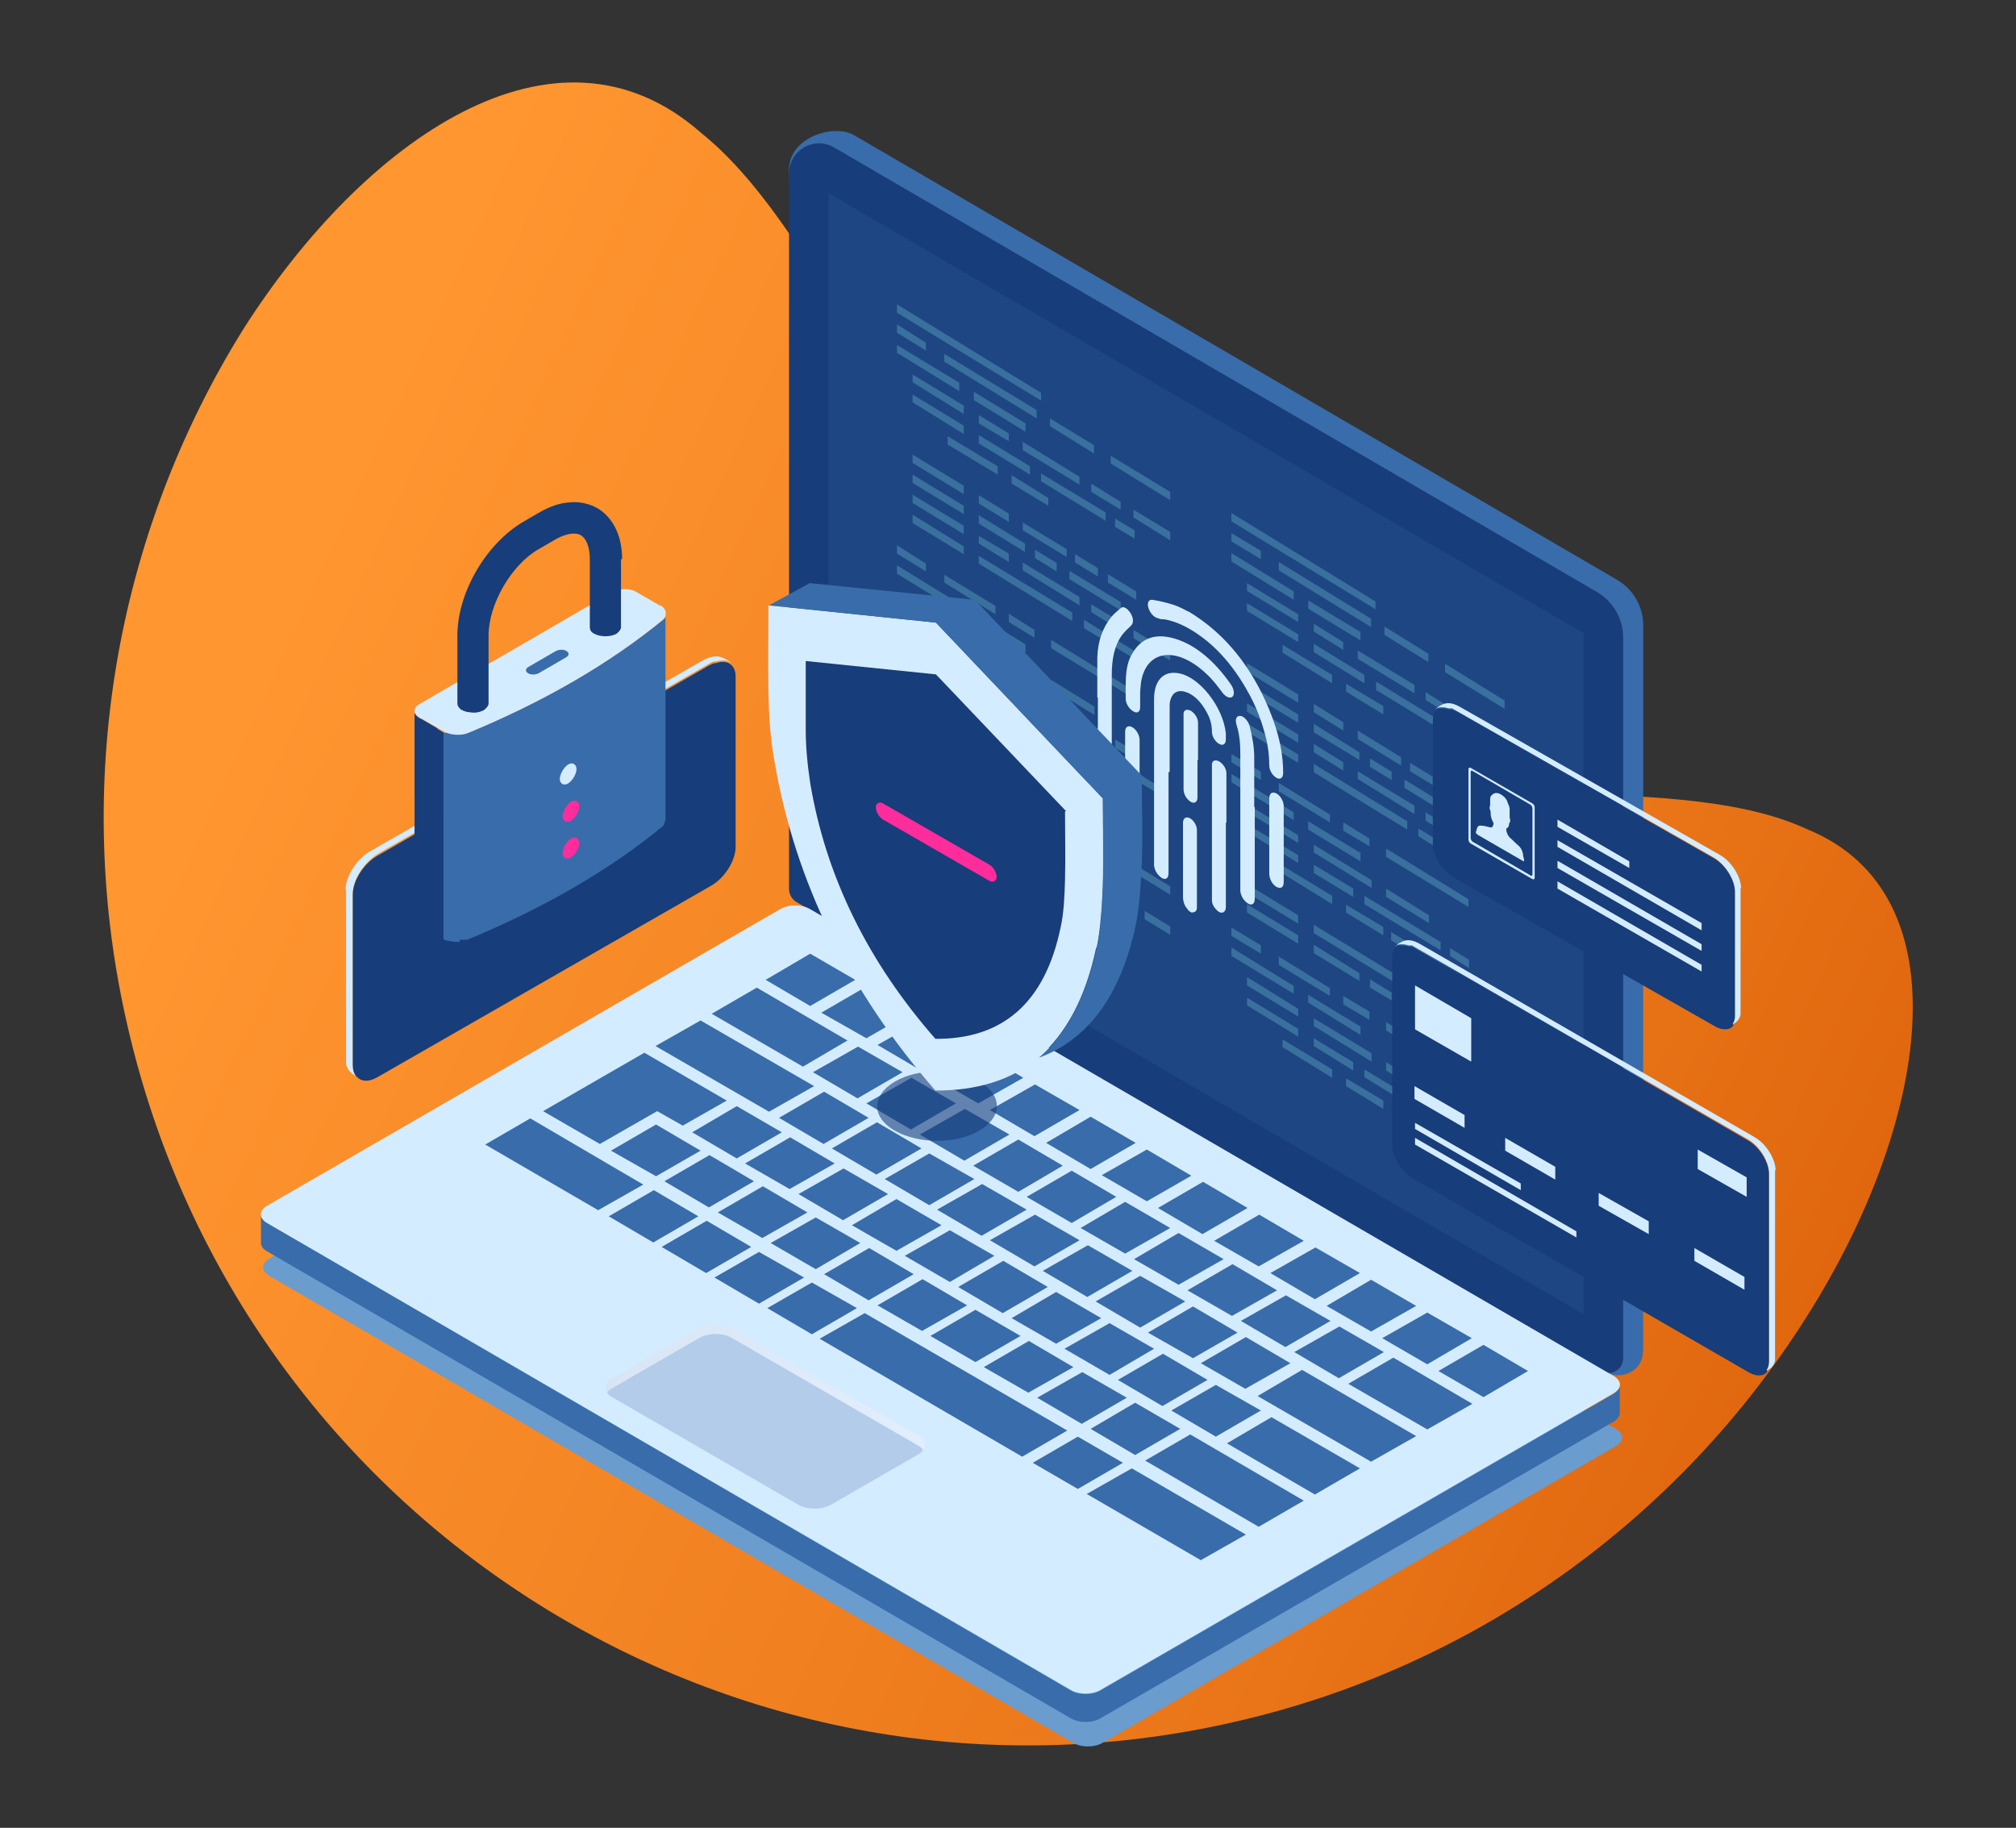<svg xmlns="http://www.w3.org/2000/svg" xmlns:xlink="http://www.w3.org/1999/xlink" id="Capa_1" data-name="Capa 1" viewBox="0 0 362.3 328.5"><rect x="0" y="0" width="362.3" height="328.5" fill="#333333" stroke="none"/><defs><style>      .cls-1 {        fill: #1d4682;      }      .cls-1, .cls-2, .cls-3, .cls-4, .cls-5, .cls-6, .cls-7, .cls-8, .cls-9, .cls-10, .cls-11, .cls-12, .cls-13 {        stroke-width: 0px;      }      .cls-2 {        fill: #ff2c9c;      }      .cls-3 {        fill: #b3ccea;      }      .cls-4 {        fill: none;      }      .cls-5 {        fill: url(#linear-gradient);      }      .cls-6 {        fill: #6a9cce;      }      .cls-7 {        fill: #39709e;        fill-rule: evenodd;      }      .cls-8 {        opacity: .6;      }      .cls-8, .cls-13 {        fill: #173d7a;      }      .cls-9 {        fill: #d4ecff;      }      .cls-10 {        fill: url(#Degradado_sin_nombre);      }      .cls-11 {        fill: #396caa;      }      .cls-12 {        fill: #fff;      }    </style><linearGradient id="Degradado_sin_nombre" data-name="Degradado sin nombre" x1="-6830.3" y1="824.7" x2="-6829.5" y2="824.1" gradientTransform="translate(2788168.5 -293682.9) rotate(-12.9) scale(407.5 -407.5)" gradientUnits="userSpaceOnUse"><stop offset="0" stop-color="#ff9630"></stop><stop offset=".6" stop-color="#e97518"></stop><stop offset=".7" stop-color="#e36b11"></stop><stop offset="1" stop-color="#d35400"></stop></linearGradient><linearGradient id="linear-gradient" x1="108.8" y1="254.6" x2="166.2" y2="254.6" gradientUnits="userSpaceOnUse"><stop offset="0" stop-color="#d7e5f5"></stop><stop offset="1" stop-color="#e2eefc"></stop></linearGradient></defs><path id="Bg-2" class="cls-10" d="M125.9,23.8c26.9,21.5,42.6,82.1,80.3,101.7,34.2,25.8,90.5,10.5,118.5,23.5,28.8,11.7,21.7,53.2.2,87.3-23.3,37.1-60.4,63.5-103.2,73.2-89.3,20.4-178.3-35.6-198.8-125.2-9.9-42.8-2.4-87.8,20.8-125.1C65.4,25.1,99.8.9,125.9,23.8h0Z"></path><g><g><path class="cls-9" d="M62.1,160c0-2.5,2-5.7,4.6-7.1l59.6-34.2c1.1-.6,2-.8,2.8-.7h0s1.4.2,2.4,1.3c-.3-.3-.7-.5-1.2-.6-.5,0-1.1,0-1.7.2,0,0,0,0,0,0,0,0,0,0,0,0,0,0-.2,0-.3,0,0,0,0,0,0,0,0,0-.2,0-.3.1,0,0,0,0,0,0,0,0-.2,0-.2.1,0,0,0,0,0,0,0,0-.2,0-.2.1l-59.6,34.2c-2.5,1.5-4.6,4.6-4.6,7.1v30.7c0,.8.2,1.4.5,1.8.3.3.6.6,1,.7,0,0,0,0,0,0-2.5-.6-2.7-2.5-2.7-2.5h0c0-.2,0-.5,0-.8v-30.7Z"></path><path class="cls-13" d="M63.9,193.3c-.3-.4-.5-1-.5-1.8v-30.7c0-2.5,2-5.7,4.6-7.1l59.6-34.2c0,0,.2,0,.2-.1,0,0,0,0,0,0,0,0,.2,0,.2-.1,0,0,0,0,0,0,0,0,.2,0,.3-.1,0,0,0,0,0,0,0,0,.2,0,.3,0,0,0,0,0,0,0,.6-.2,1.2-.3,1.7-.2.5,0,.9.3,1.2.6,0,0,.1.1.2.2,0,0,0,0,0,0,.3.4.5,1,.5,1.7v30.7c0,2.5-2,5.7-4.6,7.1l-59.6,34.2c-1.2.7-2.2.9-3,.6-.4-.1-.7-.4-1-.7Z"></path></g><g><g><g><g><path class="cls-11" d="M119.6,147.6v-37.2c.1,0,.1,0,0,.1,0,0,0,0,0,0,0,0,0,0,0,0,0,0,0,.1,0,.2,0,0,0,0,0,0,0,0,0,.1,0,.2,0,0,0,0,0,0,0,0,0,.1-.1.2,0,0,0,0,0,0,0,0-.1.1-.2.2-9.7,7.9-21.4,14.7-34.9,20.3-.1,0-.2,0-.3.1,0,0,0,0,0,0,0,0-.2,0-.3,0,0,0,0,0,0,0-.1,0-.2,0-.4,0,0,0,0,0,0,0,0,0-.2,0-.3,0-1.1,0-2.2-.1-3-.5v37.2c.6.4,1.8.6,2.8.5h0s0,0,0,0c0,0,.2,0,.3,0,0,0,0,0,0,0,.1,0,.2,0,.4,0,0,0,0,0,0,0,0,0,.2,0,.3,0,0,0,0,0,0,0,.1,0,.2,0,.3-.1,13.5-5.6,25.3-12.4,34.9-20.3,0,0,.1-.1.2-.2,0,0,0,0,0,0,0,0,0-.1.1-.2,0,0,0,0,0,0,0,0,0-.1,0-.2,0,0,0,0,0,0,0,0,0-.1,0-.2,0,0,0,0,0,0,0,0,0,0,0,0,0,0,0,0,0,0,0,0,0,0,0-.1Z"></path><path class="cls-11" d="M82.6,132.1v37.2c-1.1,0-2.3-.2-3-.5v-37.2c.9.4,2,.6,3,.5h0Z"></path></g><path class="cls-4" d="M78.6,130.9c-.8-.5-1.6-.9-2.4-1.4h0c.8.5,1.6.9,2.4,1.4Z"></path><path class="cls-13" d="M78.6,130.9c-.8-.5-1.6-.9-2.4-1.4h0c-.3-.2-.6-.3-.9-.5-.5-.3-.8-.7-.8-1.1h0v38l1.1.6h0c1.4.8,2.7,1.6,4.1,2.4v-37.2h.1c-.4-.2-.8-.5-1.2-.7Z"></path><path class="cls-9" d="M118.7,108.9c-1.5-.9-3-1.7-4.5-2.6-1.1-.6-2.9-.5-4,0-11.6,6.8-23.3,13.5-34.9,20.3-.6.3-.8.8-.8,1.2,0,.4.3.8.8,1.1.3.2.6.3.9.5.8.5,1.6.9,2.4,1.4.4.2.8.5,1.2.7h0c1.1.6,3.1.8,4.4.2,13.5-5.6,25.3-12.4,34.9-20.3.8-.7.8-1.9-.4-2.6Z"></path><path class="cls-13" d="M111.6,100.5v12.2c0,.4-.3.8-.8,1.2-1.1.6-2.9.6-4,0-.6-.3-.8-.7-.8-1.2v-12.2c0-2.1-.6-3.7-1.6-4.3-1-.6-2.7-.3-4.5.7l-3.1,1.8c-4.9,2.8-9,9.9-9,15.5v12.2c0,.4-.3.8-.8,1.2-.7.4-1.7.6-2.6.4-.5,0-1-.2-1.4-.4-.1,0-.3-.2-.4-.3-.3-.3-.4-.6-.4-.9v-12.2c0-3.7,1.2-7.8,3.4-11.6,2.2-3.8,5.2-6.9,8.4-8.8l3.1-1.8c1.8-1,3.5-1.6,5.2-1.7,1.8-.2,3.5.2,5,1,1.4.8,2.6,2.1,3.4,3.8.7,1.5,1.1,3.3,1.1,5.4Z"></path></g><path class="cls-2" d="M104.1,151.5c0,.9-.7,2.1-1.5,2.6s-1.5,0-1.5-.8.7-2.1,1.5-2.6,1.5,0,1.5.8Z"></path><path class="cls-2" d="M104.1,144.9c0,.9-.7,2.1-1.5,2.6s-1.5,0-1.5-.8.7-2.1,1.5-2.6,1.5,0,1.5.8Z"></path><path class="cls-9" d="M103.6,138.2c0,.9-.7,2.1-1.5,2.6s-1.5,0-1.5-.8.7-2.1,1.5-2.6,1.5,0,1.5.8Z"></path></g><path class="cls-11" d="M99.9,117l-5,2.9c-.5.3-.5.8,0,1.1s1.3.3,1.9,0l5-2.9c.5-.3.5-.8,0-1.1s-1.3-.3-1.9,0Z"></path></g></g><g><path class="cls-4" d="M68.4,233.2s0,0,0,0c0,0,0,0,0,0Z"></path><polygon class="cls-4" points="68 232.9 68 232.9 68 232.9 68 232.9"></polygon><path class="cls-4" d="M67,222.2s0,0,0,0c0,0,0,0,0,0Z"></path><path class="cls-4" d="M67.3,222.4s0,0,0,0c0,0,0,0,0,0Z"></path><path class="cls-11" d="M94.1,216.3c0,.7-.2,1.4-.5,2.2-.5,1.2-1.5,2.3-2.9,3.3h0s0,0,0,0c-.2.1-.4.2-.5.4,0,0,0,0,0,0,0,0-.2.1-.3.2,0,0,0,0,0,0,0,0-.2.1-.3.2-6.1,3.5-15.9,3.5-22,0,0,0-.2,0-.2-.1,0,0,0,0,0,0,0,0-.2-.1-.2-.2,0,0,0,0,0,0,0,0-.2-.1-.2-.2,0,0,0,0,0,0,0,0-.2-.1-.2-.2,0,0,0,0,0,0h0c-1.4-1-2.4-2.1-2.9-3.3-.3-.7-.5-1.5-.5-2.2v5.2s0,0,0,0c.3,2.1,1.8,4.1,4.5,5.6,6,3.5,15.9,3.5,22,0,2.9-1.7,4.4-3.8,4.6-6h0v-4.9h0Z"></path><path class="cls-9" d="M66.5,221.8s0,0,0,0c0,0,.2.1.2.2,0,0,0,0,0,0,0,0,.2.1.2.2,0,0,0,0,0,0,0,0,.2.1.2.2,0,0,0,0,0,0,0,0,.2,0,.2.1,6,3.5,15.9,3.5,22,0,0,0,.2-.1.3-.2,0,0,0,0,0,0,0,0,.2-.1.3-.2,0,0,0,0,0,0,.2-.1.4-.2.5-.4,0,0,0,0,0,0,1.4-1,2.4-2.1,2.9-3.3.3-.7.5-1.4.5-2.2,0-2.3-1.4-4.7-4.5-6.5-6-3.5-15.9-3.5-22,0-3.1,1.8-4.6,4.2-4.6,6.5,0,.7.2,1.5.5,2.2.5,1.2,1.5,2.3,2.9,3.3Z"></path><path class="cls-4" d="M71.4,217.8s0,0,0,0c0,0,0,0,0,0Z"></path><path class="cls-4" d="M71.6,217.9s0,0,0,0c0,0,0,0,0,0Z"></path><path class="cls-11" d="M87.4,214.3c0,.4-.1.9-.3,1.3-.3.7-.9,1.4-1.7,1.9h0s0,0,0,0c-.1,0-.2.1-.3.2,0,0,0,0,0,0,0,0-.1,0-.2,0,0,0,0,0,0,0,0,0-.1,0-.2,0-3.6,2.1-9.4,2.1-13,0,0,0,0,0-.1,0,0,0,0,0,0,0,0,0,0,0-.1,0,0,0,0,0,0,0,0,0,0,0-.1,0,0,0,0,0,0,0,0,0,0,0-.1,0,0,0,0,0,0,0h0c-.8-.6-1.4-1.2-1.7-1.9-.2-.4-.3-.9-.3-1.3v3.1s0,0,0,0c.2,1.2,1,2.4,2.6,3.3,3.6,2.1,9.4,2,13,0,1.7-1,2.6-2.3,2.7-3.6h0v-2.9h0Z"></path><path class="cls-13" d="M71.1,217.6s0,0,0,0c0,0,0,0,.1,0,0,0,0,0,0,0,0,0,0,0,.1,0,0,0,0,0,0,0,0,0,0,0,.1,0,0,0,0,0,0,0,0,0,0,0,.1,0,3.6,2.1,9.4,2,13,0,0,0,.1,0,.2,0,0,0,0,0,0,0,0,0,.1,0,.2,0,0,0,0,0,0,0,.1,0,.2-.1.3-.2,0,0,0,0,0,0,.8-.6,1.4-1.3,1.7-1.9.2-.4.3-.8.3-1.3,0-1.4-.8-2.8-2.7-3.8-3.6-2.1-9.4-2-13,0-1.8,1.1-2.7,2.5-2.7,3.9,0,.4.1.9.3,1.3.3.7.9,1.4,1.7,1.9Z"></path><path class="cls-2" d="M76.7,214.7s0,0,0,0c0,0,0,0,0,0,0,0,0,0,0,0,0,0,0,0,0,0,0,0,0,0,0,0,0,0,0,0,0,0,0,0,0,0,0,0,0,0,0,0,0,0,.8.4,2,.4,2.8,0,0,0,0,0,0,0,0,0,0,0,0,0,0,0,0,0,0,0,0,0,0,0,0,0,0,0,0,0,0,0,0,0,0,0,0,0,.2-.1.3-.3.4-.4,0,0,0-.2,0-.3,0-.3-.2-.6-.6-.8-.8-.4-2-.4-2.8,0-.4.2-.6.5-.6.8,0,0,0,.2,0,.3,0,.1.2.3.4.4Z"></path></g><g><g><path class="cls-11" d="M290.6,104.2L153.5,24.3c-3.6-2.1-11.7.3-11.7,6.2l3.6,128.6,143,87.4c2.7,1.6,6.3.2,6.8-2.9,0-.4.1-.9.1-1.3V112.3c0-3.3-1.8-6.4-4.7-8.1Z"></path><path class="cls-13" d="M287,106.4L149.9,26.5c-3.6-2.1-8.1.5-8.1,4.7v128.6c0,.9.5,1.8,1.3,2.3l144.7,84.3c1.7,1,3.9-.2,3.9-2.3V114.6c0-3.4-1.8-6.5-4.7-8.2Z"></path><polygon class="cls-1" points="148.9 157.1 225.3 201.7 232.4 205.8 284.6 236.2 284.6 113.8 148.9 34.7 148.9 157.1"></polygon><path class="cls-6" d="M48.4,226.2c-1.5.9-1.5,2.2,0,3.1l144.4,83.9c1.5.9,3.9.9,5.4,0l92.2-53.3c1.5-.9,1.5-2.2,0-3.1l-144.4-83.9c-1.5-.9-3.9-.9-5.4,0l-92.2,53.3Z"></path><path class="cls-11" d="M291.1,248.9c0,.6-.4,1.1-1.1,1.6l-92.2,53.3c-1.5.9-3.9.9-5.4,0L48,219.8h0c-.7-.4-1.1-1-1.1-1.5v5.1c0,.6.4,1.1,1.1,1.5h0l144.4,83.9c1.5.9,3.9.9,5.4,0l92.2-53.3c.7-.4,1.1-1,1.1-1.6v-5.1Z"></path><path class="cls-9" d="M48,216.7c-1.5.9-1.5,2.2,0,3.1l144.4,83.9c1.5.9,3.9.9,5.4,0l92.2-53.3c1.5-.9,1.5-2.2,0-3.1l-144.4-83.9c-1.5-.9-3.9-.9-5.4,0l-92.2,53.3Z"></path><g><polygon class="cls-11" points="137.6 176.1 145.6 180.8 153.7 176.1 145.6 171.4 137.6 176.1"></polygon><polygon class="cls-11" points="147.6 182 155.7 186.6 163.7 182 155.7 177.3 147.6 182"></polygon><polygon class="cls-11" points="157.7 187.8 165.7 192.5 173.8 187.8 165.8 183.2 157.7 187.8"></polygon><polygon class="cls-11" points="167.8 193.7 175.8 198.3 183.9 193.7 175.9 189 167.8 193.7"></polygon><polygon class="cls-11" points="177.9 199.5 185.9 204.2 194 199.5 186 194.9 177.9 199.5"></polygon><polygon class="cls-11" points="188 205.4 196 210.1 204.1 205.4 196 200.7 188 205.4"></polygon><polygon class="cls-11" points="198 211.2 206.1 215.9 214.1 211.3 206.1 206.6 198 211.2"></polygon><polygon class="cls-11" points="208.1 217.1 216.1 221.8 224.2 217.1 216.2 212.4 208.1 217.1"></polygon><polygon class="cls-11" points="218.2 223 226.2 227.6 234.3 223 226.3 218.3 218.2 223"></polygon><polygon class="cls-11" points="228.3 228.8 236.3 233.5 244.4 228.8 236.4 224.2 228.3 228.8"></polygon><polygon class="cls-11" points="238.4 234.7 246.4 239.3 254.5 234.7 246.4 230 238.4 234.7"></polygon><polygon class="cls-11" points="248.4 240.5 256.5 245.2 264.5 240.5 256.5 235.9 248.4 240.5"></polygon><polygon class="cls-11" points="258.5 246.4 266.6 251.1 274.6 246.4 266.6 241.7 258.5 246.4"></polygon><polygon class="cls-11" points="127.9 182.2 144.3 191.7 152.3 187 136 177.5 127.9 182.2"></polygon><polygon class="cls-11" points="146.1 192.7 154.1 197.4 162.2 192.7 154.2 188.1 146.1 192.7"></polygon><polygon class="cls-11" points="155.7 198.3 163.7 203 171.8 198.3 163.8 193.7 155.7 198.3"></polygon><polygon class="cls-11" points="165.3 203.9 173.3 208.6 181.4 203.9 173.4 199.3 165.3 203.9"></polygon><polygon class="cls-11" points="174.9 209.5 183 214.2 191 209.5 183 204.8 174.9 209.5"></polygon><polygon class="cls-11" points="184.5 215.1 192.6 219.8 200.6 215.1 192.6 210.4 184.5 215.1"></polygon><polygon class="cls-11" points="194.2 220.7 202.2 225.3 210.3 220.7 202.2 216 194.2 220.7"></polygon><polygon class="cls-11" points="203.8 226.3 211.8 230.9 219.9 226.3 211.8 221.6 203.8 226.3"></polygon><polygon class="cls-11" points="213.4 231.9 221.4 236.5 229.5 231.9 221.5 227.2 213.4 231.9"></polygon><polygon class="cls-11" points="223 237.4 231 242.1 239.1 237.4 231.1 232.8 223 237.4"></polygon><polygon class="cls-11" points="232.6 243 240.6 247.7 248.7 243 240.7 238.4 232.6 243"></polygon><polygon class="cls-11" points="242.3 248.7 256.5 256.9 264.6 252.3 250.4 244 242.3 248.7"></polygon><polygon class="cls-11" points="117.8 188 138.2 199.8 146.3 195.2 125.9 183.4 117.8 188"></polygon><polygon class="cls-11" points="140 200.9 148 205.6 156.1 200.9 148.1 196.2 140 200.9"></polygon><polygon class="cls-11" points="149.5 206.4 157.5 211.1 165.6 206.4 157.6 201.7 149.5 206.4"></polygon><polygon class="cls-11" points="159 211.9 167 216.6 175.1 211.9 167 207.3 159 211.9"></polygon><polygon class="cls-11" points="168.4 217.4 176.4 222.1 184.5 217.4 176.5 212.8 168.4 217.4"></polygon><polygon class="cls-11" points="177.9 222.9 185.9 227.6 194 222.9 186 218.3 177.9 222.9"></polygon><polygon class="cls-11" points="187.4 228.4 195.4 233.1 203.5 228.4 195.5 223.8 187.4 228.4"></polygon><polygon class="cls-11" points="196.9 233.9 204.9 238.6 213 233.9 204.9 229.3 196.9 233.9"></polygon><polygon class="cls-11" points="206.3 239.5 214.4 244.1 222.4 239.5 214.4 234.8 206.3 239.5"></polygon><polygon class="cls-11" points="215.8 245 223.8 249.6 231.9 245 223.9 240.3 215.8 245"></polygon><polygon class="cls-11" points="226 250.9 246.4 262.7 254.5 258.1 234 246.2 226 250.9"></polygon><polygon class="cls-11" points="97.6 199.7 107.8 205.6 118.1 199.7 122.7 202.3 130.6 197.8 115.8 189.2 97.6 199.7"></polygon><polygon class="cls-11" points="124.4 203.5 132.4 208.2 140.5 203.5 132.4 198.8 124.4 203.5"></polygon><polygon class="cls-11" points="109.8 206.8 117.9 211.4 125.9 206.8 117.9 202.1 109.8 206.8"></polygon><polygon class="cls-11" points="87.2 205.7 107.5 217.5 115.6 212.9 95.3 201 87.2 205.7"></polygon><polygon class="cls-11" points="133.9 209.1 141.9 213.7 150 209.1 142 204.4 133.9 209.1"></polygon><polygon class="cls-11" points="143.5 214.6 151.5 219.3 159.6 214.6 151.6 210 143.5 214.6"></polygon><polygon class="cls-11" points="153.1 220.2 161.1 224.8 169.2 220.2 161.1 215.5 153.1 220.2"></polygon><polygon class="cls-11" points="162.6 225.7 170.7 230.4 178.7 225.7 170.7 221.1 162.6 225.7"></polygon><polygon class="cls-11" points="172.2 231.3 180.2 236 188.3 231.3 180.3 226.6 172.2 231.3"></polygon><polygon class="cls-11" points="181.8 236.9 189.8 241.5 197.9 236.9 189.8 232.2 181.8 236.9"></polygon><polygon class="cls-11" points="191.3 242.4 199.4 247.1 207.4 242.4 199.4 237.8 191.3 242.4"></polygon><polygon class="cls-11" points="200.9 248 208.9 252.7 217 248 209 243.3 200.9 248"></polygon><polygon class="cls-11" points="210.5 253.5 218.5 258.2 226.6 253.5 218.5 248.9 210.5 253.5"></polygon><polygon class="cls-11" points="220.5 259.4 236.3 268.6 244.4 263.9 228.5 254.7 220.5 259.4"></polygon><polygon class="cls-11" points="119.4 212.3 127.4 217 135.5 212.3 127.5 207.6 119.4 212.3"></polygon><polygon class="cls-11" points="129 217.9 137 222.5 145.1 217.9 137.1 213.2 129 217.9"></polygon><polygon class="cls-11" points="138.5 223.4 146.6 228.1 154.6 223.4 146.6 218.8 138.5 223.4"></polygon><polygon class="cls-11" points="148.1 229 156.1 233.7 164.2 229 156.2 224.3 148.1 229"></polygon><polygon class="cls-11" points="157.7 234.6 165.7 239.2 173.8 234.6 165.8 229.9 157.7 234.6"></polygon><polygon class="cls-11" points="167.2 240.1 175.3 244.8 183.4 240.1 175.3 235.4 167.2 240.1"></polygon><polygon class="cls-11" points="176.8 245.7 184.8 250.3 192.9 245.7 184.9 241 176.8 245.7"></polygon><polygon class="cls-11" points="186.4 251.2 194.4 255.9 202.5 251.2 194.5 246.6 186.4 251.2"></polygon><polygon class="cls-11" points="196 256.8 204 261.5 212.1 256.8 204 252.1 196 256.8"></polygon><polygon class="cls-11" points="205.8 262.5 226.2 274.4 234.3 269.7 213.9 257.8 205.8 262.5"></polygon><polygon class="cls-11" points="109.4 218.6 117.4 223.3 125.5 218.6 117.5 213.9 109.4 218.6"></polygon><polygon class="cls-11" points="118.9 224.1 126.9 228.8 135 224.1 127 219.4 118.9 224.1"></polygon><polygon class="cls-11" points="128.4 229.6 136.4 234.3 144.5 229.6 136.4 225 128.4 229.6"></polygon><polygon class="cls-11" points="137.9 235.1 145.9 239.8 154 235.1 145.9 230.5 137.9 235.1"></polygon><polygon class="cls-11" points="147.3 240.6 183.7 261.8 191.8 257.1 155.4 236 147.3 240.6"></polygon><polygon class="cls-11" points="185.6 262.9 193.7 267.6 201.8 262.9 193.7 258.2 185.6 262.9"></polygon><polygon class="cls-11" points="195.3 268.5 215.8 280.4 223.9 275.8 203.4 263.9 195.3 268.5"></polygon></g><path class="cls-5" d="M109.1,250.3c.2.3.5.6.9.8l33.4,19.3c1.7,1,4.3,1,6,0l15.6-9c.4-.2.7-.5.9-.8.6-.9.3-1.9-.9-2.6l-33.4-19.3c-1.7-.9-4.3-.9-6,0l-15.6,9c-1.2.7-1.5,1.7-.9,2.6Z"></path><path class="cls-3" d="M109.1,250.3c.2.3.5.6.9.8l33.4,19.3c1.7,1,4.3,1,6,0l15.6-9c.4-.2.7-.5.9-.8-.2-.3-.5-.6-.9-.8l-33.4-19.3c-1.7-1-4.3-1-6,0l-15.6,9c-.4.2-.7.5-.9.8Z"></path></g><g><g><polygon class="cls-7" points="161.2 56.2 187.1 72 187.1 70.6 161.2 54.7 161.2 56.2"></polygon><polygon class="cls-7" points="161.2 59.8 166.4 63 166.4 61.6 161.2 58.3 161.2 59.8"></polygon><polygon class="cls-7" points="161.2 63.4 172.4 70.3 172.4 68.8 161.2 62 161.2 63.4"></polygon><polygon class="cls-7" points="164 68.7 173.2 74.4 173.2 72.9 164 67.3 164 68.7"></polygon><polygon class="cls-7" points="164 72.3 173.2 78 173.2 76.5 164 70.9 164 72.3"></polygon><polygon class="cls-7" points="170.3 79.9 179.3 85.3 179.3 83.8 170.3 78.4 170.3 79.9"></polygon><polygon class="cls-7" points="169.7 65 186.3 75.2 186.3 73.7 169.7 63.6 169.7 65"></polygon><polygon class="cls-7" points="188.7 76.6 196.6 81.5 196.6 80 188.7 75.2 188.7 76.6"></polygon><polygon class="cls-7" points="199.6 83.3 210.3 89.9 210.3 88.4 199.6 81.9 199.6 83.3"></polygon><polygon class="cls-7" points="175 71.9 184.3 77.6 184.3 76.1 175 70.4 175 71.9"></polygon><polygon class="cls-7" points="175.9 76.1 181.3 79.3 181.3 77.9 175.9 74.6 175.9 76.1"></polygon><polygon class="cls-7" points="175.9 79.7 185.1 85.3 185.1 83.8 175.9 78.2 175.9 79.7"></polygon><polygon class="cls-7" points="183.8 80.9 194 87.1 194 85.7 183.8 79.4 183.8 80.9"></polygon><polygon class="cls-7" points="196.1 88.4 201.4 91.6 201.4 90.2 196.1 86.9 196.1 88.4"></polygon><polygon class="cls-7" points="203.7 93 210.3 97.1 210.3 95.6 203.7 91.6 203.7 93"></polygon><polygon class="cls-7" points="187.1 86.5 198.7 93.6 198.7 92.1 187.1 85.1 187.1 86.5"></polygon><polygon class="cls-7" points="200.4 94.7 203.9 96.8 203.9 95.3 200.4 93.2 200.4 94.7"></polygon><polygon class="cls-7" points="181.8 86.9 188.4 90.9 188.4 89.5 181.8 85.4 181.8 86.9"></polygon><polygon class="cls-7" points="164 83.2 173.2 88.8 173.2 87.3 164 81.7 164 83.2"></polygon><polygon class="cls-7" points="164 86.8 173.2 92.4 173.2 90.9 164 85.3 164 86.8"></polygon><polygon class="cls-7" points="175.9 90.5 181.3 93.8 181.3 92.3 175.9 89 175.9 90.5"></polygon><polygon class="cls-7" points="175.9 94.1 184.2 99.2 184.2 97.7 175.9 92.6 175.9 94.1"></polygon><polygon class="cls-7" points="183.8 95.3 191.7 100.1 191.7 98.7 183.8 93.9 183.8 95.3"></polygon><polygon class="cls-7" points="193.2 101.1 197.3 103.6 197.3 102.1 193.2 99.6 193.2 101.1"></polygon><polygon class="cls-7" points="199.1 104.7 204.2 107.8 204.2 106.3 199.1 103.2 199.1 104.7"></polygon><polygon class="cls-7" points="192.2 104.1 201.4 109.7 201.4 108.2 192.2 102.6 192.2 104.1"></polygon><polygon class="cls-7" points="164 90.4 173.2 96 173.2 94.5 164 88.9 164 90.4"></polygon><polygon class="cls-7" points="164 94 173.2 99.6 173.2 98.2 164 92.5 164 94"></polygon><polygon class="cls-7" points="175.9 97.7 181.3 101 181.3 99.5 175.9 96.3 175.9 97.7"></polygon><polygon class="cls-7" points="175.9 101.3 192.7 111.6 192.7 110.1 175.9 99.9 175.9 101.3"></polygon><polygon class="cls-7" points="183.8 102.5 194 108.8 194 107.3 183.8 101.1 183.8 102.5"></polygon><polygon class="cls-7" points="196.1 110 201.4 113.3 201.4 111.8 196.1 108.6 196.1 110"></polygon><polygon class="cls-7" points="203.7 114.7 210.3 118.7 210.3 117.3 203.7 113.2 203.7 114.7"></polygon><polygon class="cls-7" points="194.8 112.9 204.2 118.6 204.2 117.2 194.8 111.4 194.8 112.9"></polygon><polygon class="cls-7" points="186 100.3 189.9 102.7 189.9 101.2 186 98.8 186 100.3"></polygon><polygon class="cls-7" points="161.2 99.5 166.4 102.7 166.4 101.3 161.2 98 161.2 99.5"></polygon><polygon class="cls-7" points="161.2 103.1 172.4 110 172.4 108.5 161.2 101.6 161.2 103.1"></polygon><polygon class="cls-7" points="164 108.4 173.2 114 173.2 112.6 164 107 164 108.4"></polygon><polygon class="cls-7" points="164 112.1 173.2 117.7 173.2 116.2 164 110.6 164 112.1"></polygon><polygon class="cls-7" points="170.3 119.6 179.3 125 179.3 123.5 170.3 118.1 170.3 119.6"></polygon><polygon class="cls-7" points="169.7 104.7 178.9 110.4 178.9 108.9 169.7 103.3 169.7 104.7"></polygon><polygon class="cls-7" points="181.3 111.8 185.9 114.6 185.9 113.2 181.3 110.3 181.3 111.8"></polygon><polygon class="cls-7" points="188.9 116.5 203.7 125.5 203.7 124.1 188.9 115 188.9 116.5"></polygon><polygon class="cls-7" points="175 111.6 184.3 117.3 184.3 115.8 175 110.1 175 111.6"></polygon><polygon class="cls-7" points="175.9 115.8 186.4 122.1 186.4 120.7 175.9 114.3 175.9 115.8"></polygon><polygon class="cls-7" points="175.9 119.4 183.1 123.7 183.1 122.3 175.9 117.9 175.9 119.4"></polygon><polygon class="cls-7" points="188.9 123.7 196.7 128.5 196.7 127 188.9 122.2 188.9 123.7"></polygon><polygon class="cls-7" points="185.1 125 198.7 133.3 198.7 131.8 185.1 123.5 185.1 125"></polygon><polygon class="cls-7" points="200.4 134.4 203.9 136.5 203.9 135 200.4 132.9 200.4 134.4"></polygon><polygon class="cls-7" points="181.8 126.6 188.4 130.6 188.4 129.2 181.8 125.1 181.8 126.6"></polygon><polygon class="cls-7" points="189.9 131.5 202.2 139.1 202.2 137.6 189.9 130.1 189.9 131.5"></polygon><polygon class="cls-7" points="204.1 140.2 207.7 142.4 207.7 141 204.1 138.7 204.1 140.2"></polygon><polygon class="cls-7" points="164 122.9 173.2 128.5 173.2 127 164 121.4 164 122.9"></polygon><polygon class="cls-7" points="164 126.5 173.2 132.1 173.2 130.6 164 125 164 126.5"></polygon><polygon class="cls-7" points="175.9 130.2 191 139.4 191 138 175.9 128.7 175.9 130.2"></polygon><polygon class="cls-7" points="175.9 133.8 184.2 138.9 184.2 137.4 175.9 132.3 175.9 133.8"></polygon><polygon class="cls-7" points="193.2 140.8 197.3 143.3 197.3 141.8 193.2 139.3 193.2 140.8"></polygon><polygon class="cls-7" points="199.1 144.4 204.2 147.5 204.2 146 199.1 142.9 199.1 144.4"></polygon><polygon class="cls-7" points="192.2 143.8 201.4 149.4 201.4 147.9 192.2 142.3 192.2 143.8"></polygon><polygon class="cls-7" points="186 140 189.9 142.4 189.9 140.9 186 138.5 186 140"></polygon><polygon class="cls-7" points="161.2 130.7 166.4 133.9 166.4 132.4 161.2 129.2 161.2 130.7"></polygon><polygon class="cls-7" points="161.2 134.3 172.4 141.1 172.4 139.7 161.2 132.8 161.2 134.3"></polygon><polygon class="cls-7" points="164 139.6 173.2 145.2 173.2 143.8 164 138.2 164 139.6"></polygon><polygon class="cls-7" points="164 143.2 173.2 148.8 173.2 147.4 164 141.8 164 143.2"></polygon><polygon class="cls-7" points="170.3 150.7 179.3 156.2 179.3 154.7 170.3 149.3 170.3 150.7"></polygon><polygon class="cls-7" points="169.7 135.9 178.9 141.5 178.9 140.1 169.7 134.4 169.7 135.9"></polygon><polygon class="cls-7" points="181.3 143 185.9 145.8 185.9 144.4 181.3 141.5 181.3 143"></polygon><polygon class="cls-7" points="188.9 147.7 210.3 160.8 210.3 159.3 188.9 146.2 188.9 147.7"></polygon><polygon class="cls-7" points="175 142.8 184.3 148.5 184.3 147 175 141.3 175 142.8"></polygon><polygon class="cls-7" points="175.9 146.9 186.4 153.3 186.4 151.9 175.9 145.5 175.9 146.9"></polygon><polygon class="cls-7" points="175.9 150.5 183.1 154.9 183.1 153.4 175.9 149.1 175.9 150.5"></polygon><polygon class="cls-7" points="188.9 154.9 196.7 159.6 196.7 158.2 188.9 153.4 188.9 154.9"></polygon><polygon class="cls-7" points="198.7 160.9 203.4 163.8 203.4 162.3 198.7 159.4 198.7 160.9"></polygon><polygon class="cls-7" points="205.7 165.2 210.3 168 210.3 166.5 205.7 163.7 205.7 165.2"></polygon><polygon class="cls-7" points="185.1 156.2 198.7 164.5 198.7 163 185.1 154.7 185.1 156.2"></polygon><polygon class="cls-7" points="200.4 165.5 203.9 167.6 203.9 166.2 200.4 164.1 200.4 165.5"></polygon><polygon class="cls-7" points="181.8 157.7 188.4 161.8 188.4 160.3 181.8 156.3 181.8 157.7"></polygon></g><g><polygon class="cls-7" points="221.3 93.7 247.2 109.5 247.2 108.1 221.3 92.2 221.3 93.7"></polygon><polygon class="cls-7" points="221.3 97.3 226.6 100.5 226.6 99 221.3 95.8 221.3 97.3"></polygon><polygon class="cls-7" points="221.3 100.9 232.5 107.8 232.5 106.3 221.3 99.4 221.3 100.9"></polygon><polygon class="cls-7" points="224.1 106.2 233.3 111.8 233.3 110.4 224.1 104.8 224.1 106.2"></polygon><polygon class="cls-7" points="224.1 109.8 233.3 115.4 233.3 114 224.1 108.4 224.1 109.8"></polygon><polygon class="cls-7" points="230.5 117.3 239.4 122.8 239.4 121.3 230.5 115.9 230.5 117.3"></polygon><polygon class="cls-7" points="229.8 102.5 246.4 112.7 246.4 111.2 229.8 101 229.8 102.5"></polygon><polygon class="cls-7" points="248.8 114.1 256.7 119 256.7 117.5 248.8 112.6 248.8 114.1"></polygon><polygon class="cls-7" points="259.7 120.8 270.4 127.4 270.4 125.9 259.7 119.3 259.7 120.8"></polygon><polygon class="cls-7" points="235.1 109.4 244.5 115.1 244.5 113.6 235.1 107.9 235.1 109.4"></polygon><polygon class="cls-7" points="236.1 113.5 241.4 116.8 241.4 115.4 236.1 112.1 236.1 113.5"></polygon><polygon class="cls-7" points="236.1 117.2 245.2 122.8 245.2 121.3 236.1 115.7 236.1 117.2"></polygon><polygon class="cls-7" points="244 118.4 254.2 124.6 254.2 123.1 244 116.9 244 118.4"></polygon><polygon class="cls-7" points="256.2 125.8 261.5 129.1 261.5 127.7 256.2 124.4 256.2 125.8"></polygon><polygon class="cls-7" points="263.8 130.5 270.4 134.6 270.4 133.1 263.8 129.1 263.8 130.5"></polygon><polygon class="cls-7" points="247.3 124 258.9 131.1 258.9 129.6 247.3 122.5 247.3 124"></polygon><polygon class="cls-7" points="260.6 132.1 264 134.3 264 132.8 260.6 130.7 260.6 132.1"></polygon><polygon class="cls-7" points="241.9 124.3 248.6 128.4 248.6 126.9 241.9 122.9 241.9 124.3"></polygon><polygon class="cls-7" points="224.1 120.7 233.3 126.3 233.3 124.8 224.1 119.2 224.1 120.7"></polygon><polygon class="cls-7" points="224.1 124.3 233.3 129.9 233.3 128.4 224.1 122.8 224.1 124.3"></polygon><polygon class="cls-7" points="236.1 128 241.4 131.3 241.4 129.8 236.1 126.5 236.1 128"></polygon><polygon class="cls-7" points="236.1 131.6 244.3 136.6 244.3 135.2 236.1 130.1 236.1 131.6"></polygon><polygon class="cls-7" points="244 132.8 251.8 137.6 251.8 136.1 244 131.3 244 132.8"></polygon><polygon class="cls-7" points="253.4 138.6 257.5 141.1 257.5 139.6 253.4 137.1 253.4 138.6"></polygon><polygon class="cls-7" points="259.2 142.2 264.3 145.3 264.3 143.8 259.2 140.7 259.2 142.2"></polygon><polygon class="cls-7" points="252.4 141.6 261.5 147.2 261.5 145.7 252.4 140.1 252.4 141.6"></polygon><polygon class="cls-7" points="224.1 127.9 233.3 133.5 233.3 132 224.1 126.4 224.1 127.9"></polygon><polygon class="cls-7" points="224.1 131.5 233.3 137.1 233.3 135.6 224.1 130 224.1 131.5"></polygon><polygon class="cls-7" points="236.1 135.2 241.4 138.5 241.4 137 236.1 133.7 236.1 135.2"></polygon><polygon class="cls-7" points="236.1 138.8 252.9 149.1 252.9 147.6 236.1 137.3 236.1 138.8"></polygon><polygon class="cls-7" points="244 140 254.2 146.3 254.2 144.8 244 138.6 244 140"></polygon><polygon class="cls-7" points="256.2 147.5 261.5 150.8 261.5 149.3 256.2 146 256.2 147.5"></polygon><polygon class="cls-7" points="263.8 152.2 270.4 156.2 270.4 154.8 263.8 150.7 263.8 152.2"></polygon><polygon class="cls-7" points="254.9 150.3 264.3 156.1 264.3 154.6 254.9 148.9 254.9 150.3"></polygon><polygon class="cls-7" points="246.2 137.8 250.1 140.2 250.1 138.7 246.2 136.3 246.2 137.8"></polygon><polygon class="cls-7" points="221.3 137 226.6 140.2 226.6 138.7 221.3 135.5 221.3 137"></polygon><polygon class="cls-7" points="221.3 140.6 232.5 147.4 232.5 146 221.3 139.1 221.3 140.6"></polygon><polygon class="cls-7" points="224.1 145.9 233.3 151.5 233.3 150.1 224.1 144.5 224.1 145.9"></polygon><polygon class="cls-7" points="224.1 149.5 233.3 155.1 233.3 153.7 224.1 148.1 224.1 149.5"></polygon><polygon class="cls-7" points="230.5 157 239.4 162.5 239.4 161 230.5 155.6 230.5 157"></polygon><polygon class="cls-7" points="229.8 142.2 239 147.8 239 146.4 229.8 140.7 229.8 142.2"></polygon><polygon class="cls-7" points="241.4 149.3 246.1 152.1 246.1 150.7 241.4 147.8 241.4 149.3"></polygon><polygon class="cls-7" points="249.1 154 263.9 163 263.9 161.6 249.1 152.5 249.1 154"></polygon><polygon class="cls-7" points="235.1 149.1 244.5 154.8 244.5 153.3 235.1 147.6 235.1 149.1"></polygon><polygon class="cls-7" points="236.1 153.2 246.5 159.6 246.5 158.2 236.1 151.8 236.1 153.2"></polygon><polygon class="cls-7" points="236.1 156.9 243.2 161.2 243.2 159.7 236.1 155.4 236.1 156.9"></polygon><polygon class="cls-7" points="249.1 161.2 256.8 165.9 256.8 164.5 249.1 159.7 249.1 161.2"></polygon><polygon class="cls-7" points="245.2 162.5 258.9 170.8 258.9 169.3 245.2 161 245.2 162.5"></polygon><polygon class="cls-7" points="260.6 171.8 264 174 264 172.5 260.6 170.4 260.6 171.8"></polygon><polygon class="cls-7" points="241.9 164 248.6 168.1 248.6 166.6 241.9 162.6 241.9 164"></polygon><polygon class="cls-7" points="250 169 262.4 176.5 262.4 175.1 250 167.5 250 169"></polygon><polygon class="cls-7" points="264.2 177.7 267.9 179.9 267.9 178.5 264.2 176.2 264.2 177.7"></polygon><polygon class="cls-7" points="224.1 160.4 233.3 166 233.3 164.5 224.1 158.9 224.1 160.4"></polygon><polygon class="cls-7" points="224.1 164 233.3 169.6 233.3 168.1 224.1 162.5 224.1 164"></polygon><polygon class="cls-7" points="236.1 167.7 251.2 176.9 251.2 175.4 236.1 166.2 236.1 167.7"></polygon><polygon class="cls-7" points="236.1 171.3 244.3 176.3 244.3 174.9 236.1 169.8 236.1 171.3"></polygon><polygon class="cls-7" points="253.4 178.3 257.5 180.8 257.5 179.3 253.4 176.8 253.4 178.3"></polygon><polygon class="cls-7" points="259.2 181.9 264.3 185 264.3 183.5 259.2 180.4 259.2 181.9"></polygon><polygon class="cls-7" points="252.4 181.3 261.5 186.9 261.5 185.4 252.4 179.8 252.4 181.3"></polygon><polygon class="cls-7" points="246.2 177.5 250.1 179.8 250.1 178.4 246.2 176 246.2 177.5"></polygon><polygon class="cls-7" points="221.3 168.2 226.6 171.4 226.6 169.9 221.3 166.7 221.3 168.2"></polygon><polygon class="cls-7" points="221.3 171.8 232.5 178.6 232.5 177.2 221.3 170.3 221.3 171.8"></polygon><polygon class="cls-7" points="224.1 177.1 233.3 182.7 233.3 181.3 224.1 175.6 224.1 177.1"></polygon><polygon class="cls-7" points="224.1 180.7 233.3 186.3 233.3 184.9 224.1 179.3 224.1 180.7"></polygon><polygon class="cls-7" points="230.5 188.2 239.4 193.7 239.4 192.2 230.5 186.8 230.5 188.2"></polygon><polygon class="cls-7" points="229.8 173.4 239 179 239 177.6 229.8 171.9 229.8 173.4"></polygon><polygon class="cls-7" points="241.4 180.5 246.1 183.3 246.1 181.8 241.4 179 241.4 180.5"></polygon><polygon class="cls-7" points="249.1 185.2 270.4 198.2 270.4 196.8 249.1 183.7 249.1 185.2"></polygon><polygon class="cls-7" points="235.1 180.2 244.5 186 244.5 184.5 235.1 178.8 235.1 180.2"></polygon><polygon class="cls-7" points="236.1 184.4 246.5 190.8 246.5 189.3 236.1 183 236.1 184.4"></polygon><polygon class="cls-7" points="236.1 188 243.2 192.4 243.2 190.9 236.1 186.6 236.1 188"></polygon><polygon class="cls-7" points="249.1 192.4 256.8 197.1 256.8 195.7 249.1 190.9 249.1 192.4"></polygon><polygon class="cls-7" points="258.9 198.4 263.6 201.2 263.6 199.8 258.9 196.9 258.9 198.4"></polygon><polygon class="cls-7" points="265.9 202.7 270.4 205.5 270.4 204 265.9 201.2 265.9 202.7"></polygon><polygon class="cls-7" points="245.2 193.6 258.9 202 258.9 200.5 245.2 192.2 245.2 193.6"></polygon><polygon class="cls-7" points="260.6 203 264 205.1 264 203.7 260.6 201.6 260.6 203"></polygon><polygon class="cls-7" points="241.9 195.2 248.6 199.3 248.6 197.8 241.9 193.8 241.9 195.2"></polygon></g></g><g><path class="cls-9" d="M213.6,163.6c-.8-.8-1-1.6-1-2.5,0-2.3,0-10.9,0-13.2,0-1.1.9-1.3,1.7-.5.5.5.8,1.2.8,1.8,0,2.5,0,11.4,0,13.9,0,.7-.4.9-1,.9l-.6-.4Z"></path><path class="cls-9" d="M210,138.8c0,3.9,0,14.2,0,18.1,0,1.2-.8,1.4-1.7.5-.5-.5-.8-1.1-.9-1.8,0-.1,0-.3,0-.4,0-7.8,0-21.9,0-29.6,0-3.3,1.7-5.1,4.4-4.6,3.7.6,8,6,8.5,10.8,0,.4,0,.7,0,1.1,0,.8-.5,1.2-1.2.8-.7-.4-1.3-1.3-1.3-2.2,0-1.2-.3-2.4-1-3.6-1-1.8-2.2-3-3.6-3.5-1.4-.5-2.4,0-2.8,1.2-.2.5-.2,1-.2,1.6,0,3.8,0,7.6,0,11.5Z"></path><path class="cls-9" d="M213.6,109.9c5.8,3.5,10.3,8.6,13.6,15.6,2.2,4.7,3.4,9.1,3.4,13.4,0,1.2-.9,1.4-1.8.4-.5-.6-.7-1.2-.7-1.8,0-2-.3-4.1-1-6.4-.9-3.2-2.4-6.3-4.3-9.2-1.7-2.6-3.7-4.9-5.9-6.7-2.6-2.1-5.2-3.5-7.7-3.9-.4,0-.7,0-1.1-.2-.7-.1-1.4-.9-1.7-1.8-.3-.9,0-1.6.7-1.5,1.3.2,2.5.5,3.8.9.9.3,1.9.8,2.6,1.2Z"></path><path class="cls-9" d="M202.3,123.3c0-2.2.2-4.2,1.1-5.7,1.6-2.9,4.2-3.9,7.8-2.8,3.6,1.1,7,3.9,10,8.2.6.9.7,1.8.3,2.2-.4.4-1.2.1-1.8-.7-.9-1.2-1.8-2.4-2.8-3.3-5.1-4.9-10.4-4.6-11.7.7-.2.7-.2,1.6-.3,2.4,0,.9,0,1.8,0,2.8,0,.9-.6,1.2-1.3.7-.7-.4-1.3-1.4-1.3-2.2,0-.7,0-1.4,0-2.3Z"></path><path class="cls-9" d="M197.2,125.4c0-2.4,0-4.9,0-7.2.1-3.1,1-5.4,2.5-7.3.5-.6,1.1-1.1,1.7-1.6.3-.3.8-.2,1.3.3.5.5.8,1.1.9,1.7,0,.5,0,.8-.3,1.1-.6.6-1.2,1.1-1.7,1.8-1.3,1.8-1.8,4.2-1.8,7.1,0,4.2,0,14.9,0,19.1,0,.2,0,.4,0,.6-.1.7-.7.8-1.3.4-.7-.4-1.2-1.3-1.2-2.1,0-.9,0-1.7,0-2.6,0-1.7,0-9.7,0-11.4,0,0,0,0,0,0Z"></path><path class="cls-9" d="M225.5,145.1c0,3.3,0,13.1,0,16.4,0,1.2-.8,1.4-1.7.5-.5-.5-.8-1.1-.9-1.8,0-.2,0-.3,0-.5,0-5.9,0-18.3,0-24.2,0-1.7-.1-3.4-.7-5.3-.3-1.1.1-1.7.9-1.5.6.2,1.3,1,1.5,1.9.5,1.9.8,3.8.8,5.5,0,3,0,5.9,0,8.9Z"></path><path class="cls-9" d="M220.3,147.8c0,2.9,0,12.2,0,15.2,0,1.1-.9,1.4-1.7.5-.5-.5-.8-1.1-.8-1.7,0-.2,0-.3,0-.5,0-5.7,0-17.8,0-23.4,0-.2,0-.4,0-.6.1-.7.7-.8,1.4-.4.7.5,1.2,1.3,1.2,2.1,0,1.7,0,3.4,0,5.1,0,1.3,0,2.5,0,3.8Z"></path><path class="cls-9" d="M215.2,136.7c0,2.2,0,4.4,0,6.6,0,1.1-.9,1.3-1.7.4-.5-.5-.8-1.2-.8-1.9,0-.8,0-1.6,0-2.5,0-3.5,0-7,0-10.5,0-.2,0-.4,0-.6.1-.7.7-.8,1.4-.4.7.5,1.2,1.3,1.2,2.1,0,1.3,0,2.5,0,3.7,0,1,0,1.9,0,2.9Z"></path><path class="cls-9" d="M204.8,138.1c0,1.7,0,9.8,0,11.5,0,1.2-1,1.3-1.9.3-.5-.6-.7-1.2-.7-1.8,0-3.4,0-13.2,0-16.6,0-.9.6-1.2,1.3-.8.7.4,1.3,1.4,1.3,2.3,0,1.7,0,3.4,0,5.1Z"></path><path class="cls-9" d="M230.7,148.6c0,1.2,0,8.8,0,9.9,0,1-.5,1.3-1.3.9-.7-.4-1.3-1.4-1.3-2.4,0-2.4,0-11.1,0-13.5,0-.9.5-1.3,1.3-.9.7.4,1.3,1.4,1.3,2.3,0,1.2,0,2.4,0,3.6Z"></path></g></g><g><g><path class="cls-9" d="M312.9,159.7c0-2.1-1.7-4.9-3.9-6.1l-46.7-26.6c-.9-.5-1.7-.7-2.4-.6h0s-1.2.2-2,1.2c.3-.3.6-.5,1-.5.4,0,.9,0,1.4.2,0,0,0,0,0,0,0,0,0,0,0,0,0,0,.1,0,.2,0,0,0,0,0,0,0,0,0,.1,0,.2,0,0,0,0,0,0,0,0,0,.1,0,.2,0,0,0,0,0,0,0,0,0,.1,0,.2.1l46.7,26.6c2.2,1.2,3.9,4,3.9,6.1v22.2c0,.6-.2,1.2-.4,1.5-.2.3-.5.5-.8.6,0,0,0,0,0,0,2.2-.5,2.3-2.1,2.3-2.1h0c0-.2,0-.4,0-.6v-22.2Z"></path><path class="cls-13" d="M311.4,184c.3-.4.4-.9.4-1.5v-22.2c0-2.1-1.7-4.9-3.9-6.1l-46.7-26.6c0,0-.1,0-.2-.1,0,0,0,0,0,0,0,0-.1,0-.2,0,0,0,0,0,0,0,0,0-.1,0-.2,0,0,0,0,0,0,0,0,0-.1,0-.2,0,0,0,0,0,0,0-.5-.2-1-.2-1.4-.2-.4,0-.7.2-1,.5,0,0-.1.1-.1.2,0,0,0,0,0,0-.3.4-.4.9-.4,1.5v22.2c0,2.1,1.7,4.9,3.9,6.1l46.7,26.6c1,.6,1.9.7,2.6.5.3-.1.6-.3.8-.6Z"></path></g><g><path class="cls-9" d="M275.8,145.1c0-.3-.2-.6-.4-.7l-11.1-6.4c-.2-.1-.4,0-.4.2v12.7c0,.3.2.6.4.7l11.1,6.4c.2.1.4,0,.4-.2v-12.7ZM275.4,157.1c0,.3-.2.4-.4.2l-10.3-6c-.2-.1-.4-.4-.4-.7v-11.8c0-.3.2-.4.4-.2l10.3,6c.2.1.4.4.4.7v11.8Z"></path><path class="cls-9" d="M265.2,149.9s0,0,0,0c0-.3.1-.6.2-.9.1-.5.4-.7.9-.6.5,0,1,.2,1.5.3.1,0,.3,0,.3,0,.2-.2.3-.4.3-.7,0,0,0-.1,0-.1-.3-.5-.4-.9-.5-1.4,0,0,0-.2,0-.2,0,0,0-.1,0-.2,0-.3-.1-.5-.2-.8,0-.2,0-.4.1-.5,0,0,0,0,0-.1,0-.3,0-.6,0-.9,0-.4,0-.7.3-.9.5-.6,1.4-.5,2.3.4.3.3.5.7.6,1.1,0,0,0,0,0,0,.2.4.3.7.3,1.1,0,.4,0,.8,0,1.2,0,0,0,.1,0,.2,0,.1.1.3.1.4,0,.3,0,.5-.2.7,0,0,0,0,0,0,0,0,0,0,0,.1,0,.4-.2.7-.5.8,0,0,0,0,0,.1,0,.2,0,.4.1.6.1.4.3.7.6,1,.5.4.9.9,1.4,1.3.5.4.8,1,.9,1.6,0,.3.1.6.2,1,0,.2,0,.3-.1.3l-8.3-4.8c0,0-.1-.2-.2-.3Z"></path><g><polygon class="cls-9" points="279.9 147.3 279.9 148.6 292.8 156 292.8 154.8 279.9 147.3"></polygon><polygon class="cls-9" points="279.9 152.2 305.8 167.2 305.8 165.9 279.9 151 279.9 152.2"></polygon><polygon class="cls-9" points="279.9 156 305.8 170.9 305.8 169.7 279.9 154.7 279.9 156"></polygon><polygon class="cls-9" points="279.9 159.7 305.8 174.6 305.8 173.4 279.9 158.4 279.9 159.7"></polygon></g></g></g><g><path class="cls-9" d="M253.3,169.9s0,0,0,0c0,0,0,0,0,0Z"></path><path class="cls-9" d="M253.5,170s0,0,0,0c0,0,0,0,0,0Z"></path><polygon class="cls-9" points="253.1 169.9 253.1 169.9 253.1 169.9 253.1 169.9"></polygon><path class="cls-9" d="M253.7,170.1s0,0,0,0c0,0,0,0,0,0Z"></path><path class="cls-9" d="M319.1,210.4c0-2.1-1.7-4.9-3.9-6.1l-60.1-34.7c-.9-.5-1.7-.7-2.4-.6h0s-1.2.2-2,1.2c.3-.3.6-.5,1-.5.4,0,.9,0,1.4.2,0,0,0,0,0,0,0,0,0,0,0,0,0,0,.1,0,.2,0,0,0,0,0,0,0,0,0,.1,0,.2,0,0,0,0,0,0,0,0,0,.1,0,.2,0,0,0,0,0,0,0,0,0,.1,0,.2.1l60.1,34.7c2.2,1.2,3.9,4,3.9,6.1v33.7c0,.6-.2,1.2-.4,1.5-.2.3-.5.5-.8.6,0,0,0,0,0,0,2.2-.5,2.3-2.1,2.3-2.1h0c0-.2,0-.4,0-.6v-33.7Z"></path><polygon class="cls-12" points="250.5 170.4 250.5 170.4 250.5 170.4 250.5 170.4"></polygon><path class="cls-13" d="M317.5,246.2c.3-.4.4-.9.4-1.5v-33.7c0-2.1-1.7-4.9-3.9-6.1l-60.1-34.7c0,0-.1,0-.2-.1,0,0,0,0,0,0,0,0-.1,0-.2,0,0,0,0,0,0,0,0,0-.1,0-.2,0,0,0,0,0,0,0,0,0-.1,0-.2,0,0,0,0,0,0,0-.5-.2-1-.2-1.4-.2-.4,0-.7.2-1,.5,0,0-.1.1-.1.2,0,0,0,0,0,0-.3.4-.4.9-.4,1.5v33.7c0,2.1,1.7,4.9,3.9,6.1l60.1,34.7c1,.6,1.9.7,2.6.5.3-.1.6-.3.8-.6Z"></path><g><polygon class="cls-9" points="273.3 213.9 254.3 202.9 254.3 201.8 273.3 212.7 273.3 213.9"></polygon><polygon class="cls-9" points="283.3 222.4 254.3 205.7 254.3 204.5 283.3 221.3 283.3 222.4"></polygon></g><g><polygon class="cls-9" points="263.2 202.7 254.2 197.5 254.2 195.2 263.2 200.4 263.2 202.7"></polygon><polygon class="cls-9" points="279.5 212 270.5 206.8 270.5 204.5 279.5 209.7 279.5 212"></polygon><polygon class="cls-9" points="296.3 221.8 287.3 216.7 287.3 214.4 296.3 219.5 296.3 221.8"></polygon><polygon class="cls-9" points="313.5 231.8 304.5 226.6 304.5 224.3 313.5 229.5 313.5 231.8"></polygon></g><polygon class="cls-9" points="313.9 215.1 305.1 210.1 305.1 206.6 313.9 211.6 313.9 215.1"></polygon><polygon class="cls-9" points="264.4 190.8 254.3 185 254.3 177.1 264.4 183 264.4 190.8"></polygon></g><g><path class="cls-8" d="M176,194.4c4.2,2.4,4.2,6.3,0,8.8s-11,2.4-15.2,0-4.2-6.3,0-8.8,11-2.4,15.2,0Z"></path><g><g><path class="cls-9" d="M197.1,170.3c.7-3.4.9-7.2,1.1-11.1.2-5.2,0-10.5,0-15.7l-30-31.6-23.1-2.4-7-.7c0,5.3-.1,10.5,0,15.8.1,4,.3,8.1,1.1,12.3,3.7,21.6,13.4,41.3,28.9,59.1,7.6,0,13.7-1.9,18.5-5.9,5-4.3,8.5-10.8,10.4-19.8Z"></path><path class="cls-13" d="M191.6,145.8l-23.4-24.6-23.4-2.4c0,4.1,0,8.1,0,12.3,0,3.1.3,6.3.8,9.6,2.8,16.8,10.4,32.2,22.5,46,12.1.1,19.7-6.5,22.5-20,.6-2.6.7-5.6.8-8.6.1-4,0-8.2,0-12.3Z"></path><path class="cls-11" d="M205.2,139.4l-30-31.6-29.7-3-7.3,4,30,3.1,30,31.6c0,5.2.1,10.6,0,15.7-.1,3.8-.3,7.7-1.1,11.1-1.9,8.9-5.4,15.5-10.4,19.8,8.9-3.3,14.7-11.2,17.4-23.8.7-3.4.9-7.2,1.1-11.1.2-5.2,0-10.5,0-15.7Z"></path></g><path class="cls-2" d="M177.8,155.4l-19.1-11c-.7-.4-1.3,0-1.3.7h0c0,.8.6,1.8,1.3,2.2l19.1,11c.7.4,1.3,0,1.3-.7h0c0-.8-.6-1.8-1.3-2.2Z"></path></g></g></svg>